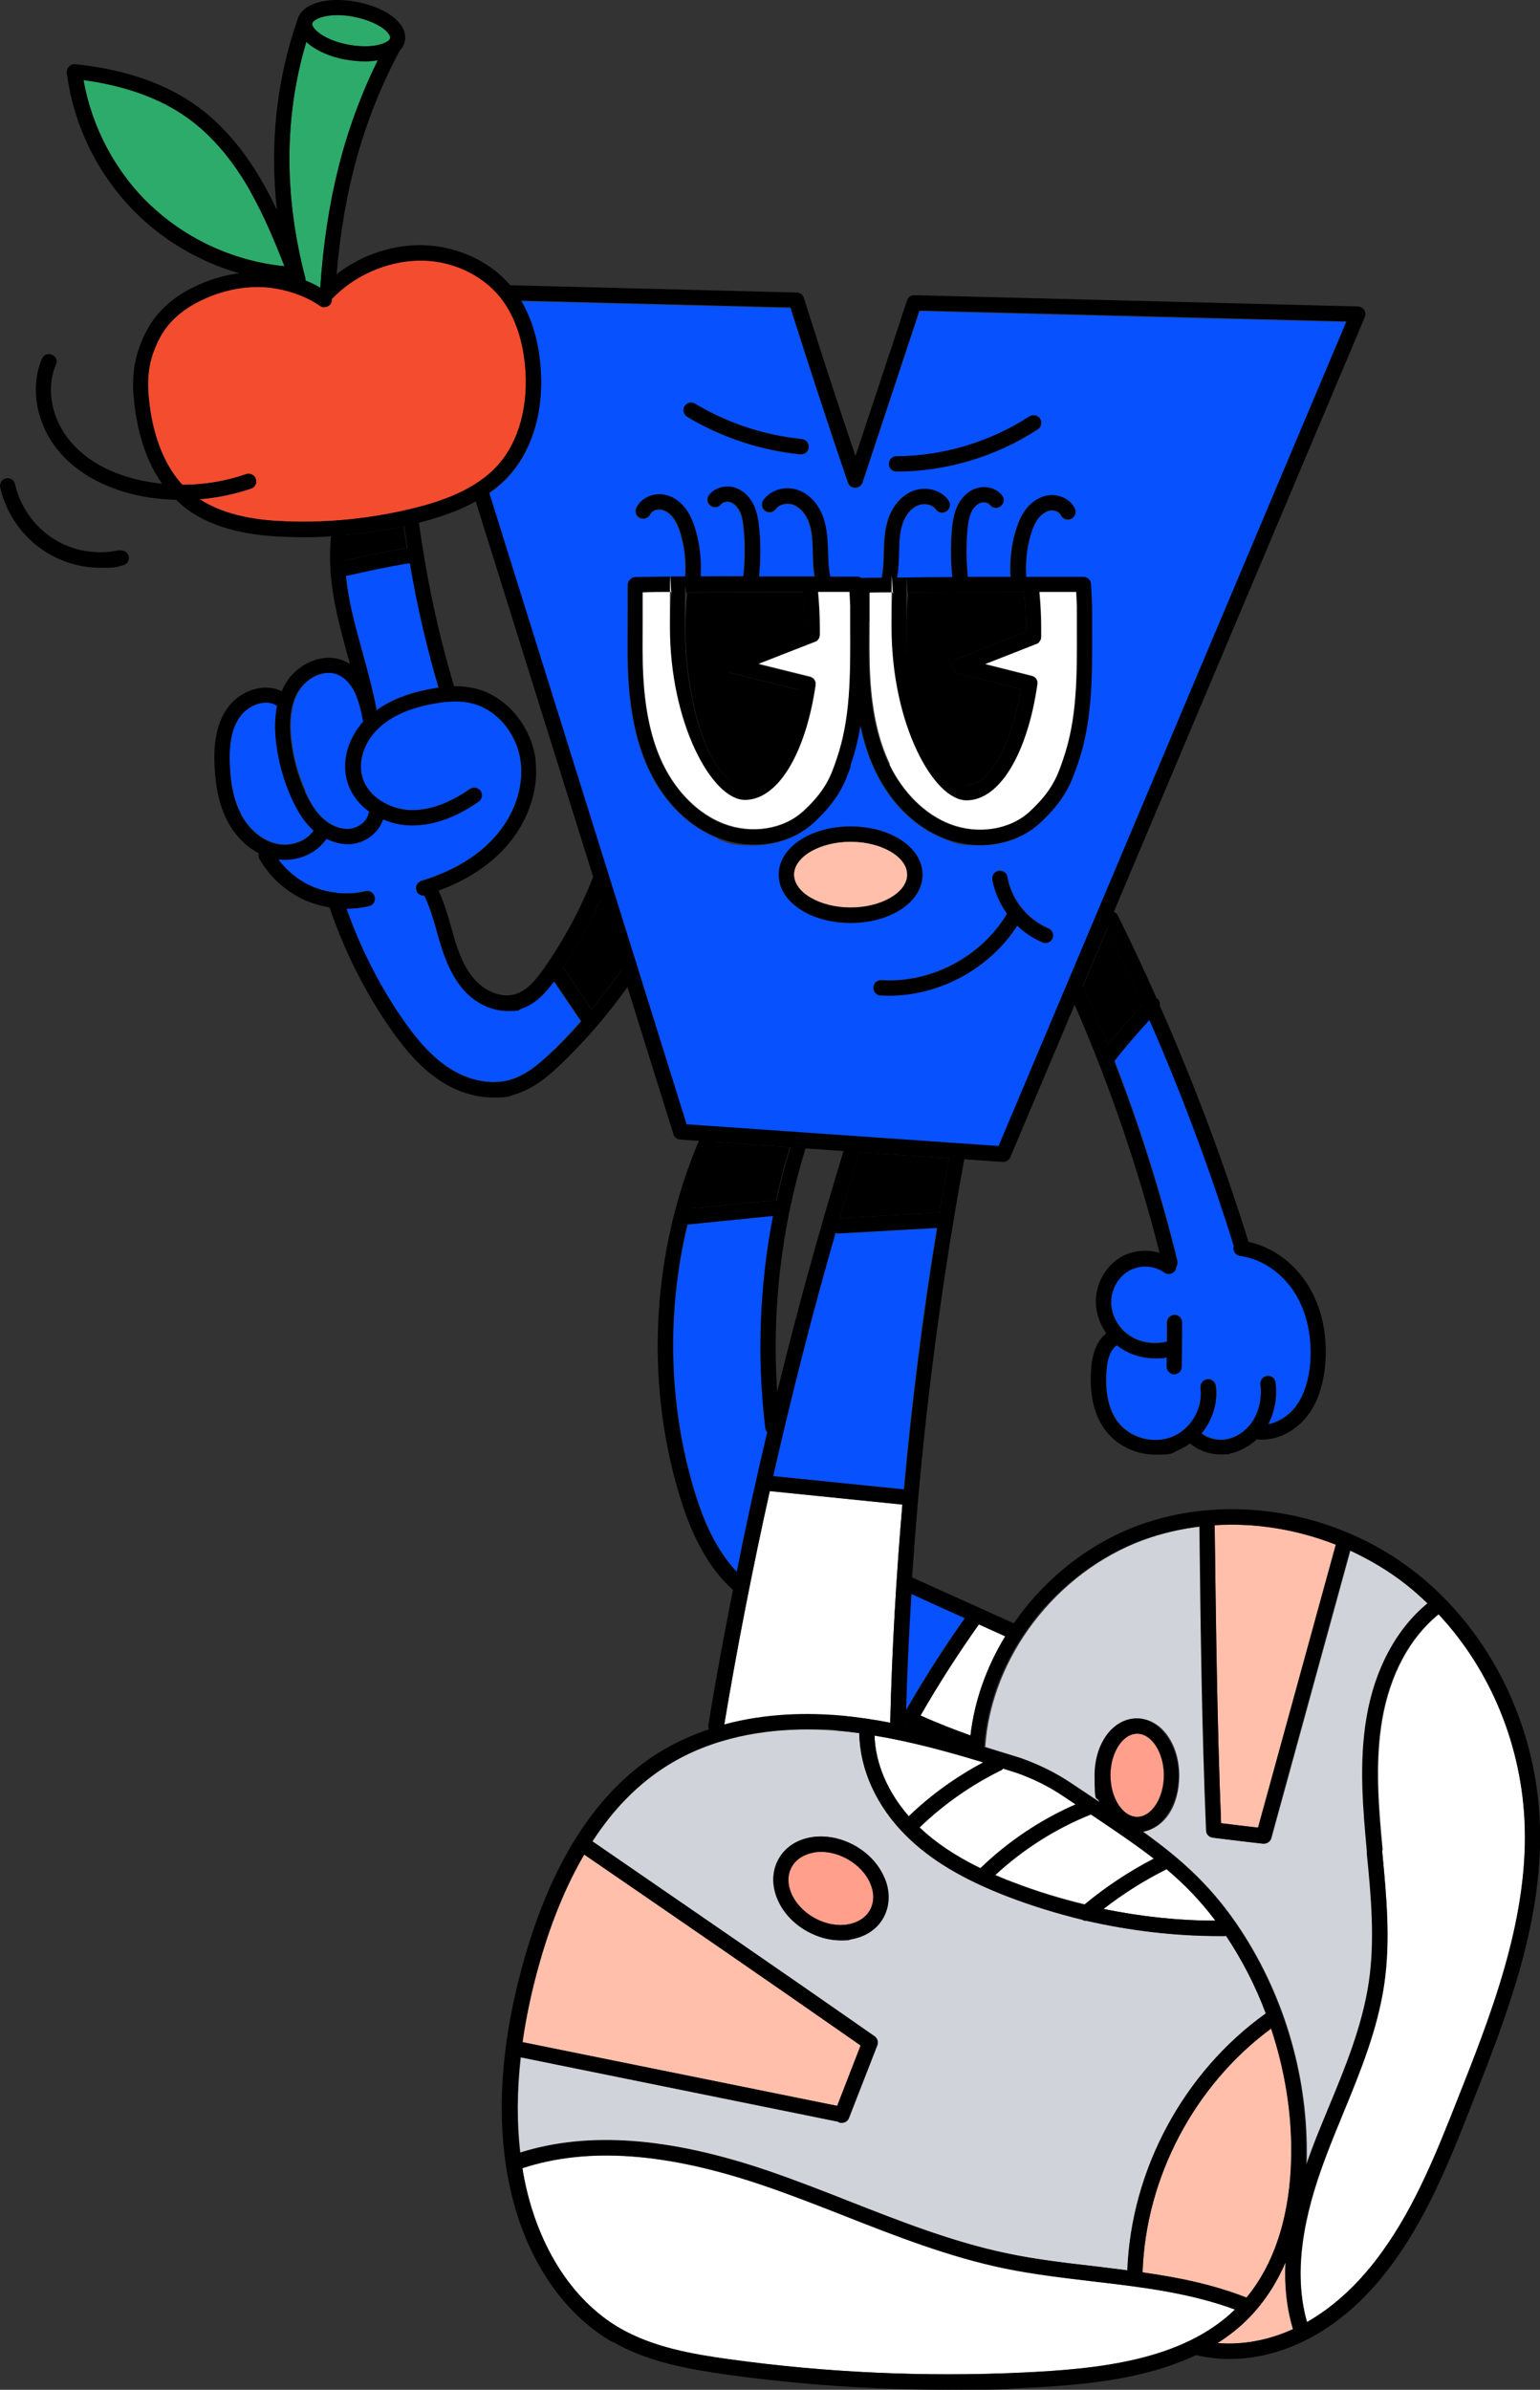 <?xml version="1.0" encoding="UTF-8"?>
<svg id="Layer_1" data-name="Layer 1" xmlns="http://www.w3.org/2000/svg" version="1.1" viewBox="0 0 696.3 1080">
  <rect x="0" y="0" width="696.3" height="1080" fill="#333333" stroke="none"/>
  <defs>
    <style>
      .cls-1 {
        fill: #ffbfaa;
      }

      .cls-1, .cls-2, .cls-3, .cls-4, .cls-5, .cls-6, .cls-7, .cls-8 {
        stroke-width: 0px;
      }

      .cls-2 {
        fill: #d0d4da;
      }

      .cls-3 {
        fill: #f44c2f;
      }

      .cls-4 {
        fill: #000;
      }

      .cls-5 {
        fill: #2dab6b;
      }

      .cls-6 {
        fill: #fff;
      }

      .cls-7 {
        fill: #ff9f8c;
      }

      .cls-8 {
        fill: #0851ff;
      }
    </style>
  </defs>
  <path class="cls-8" d="M347,647.2c-.5-.5-.8-1.1-.9-1.9-3.9-31.7-2.6-64.3,3.5-95.8l-38.7,3.9c-9.5,39.3-8.6,81.5,3,120,3.3,10.8,8.8,25.9,19.3,37,4.3-21.1,8.9-42.2,13.8-63.2h0Z"/>
  <path class="cls-4" d="M357.2,518.5l-33.9-2.4c-4.3,9.7-7.8,19.8-10.7,30.1l38.3-3.8c1.8-8.1,3.8-16.1,6.2-23.9Z"/>
  <path class="cls-6" d="M380.4,775.4c7.4.7,14.8,1.8,22.1,3.2.8-32.8,2.7-65.8,5.5-98.6l-60-6.1c-7.8,35.1-14.7,70.3-20.6,105.6,19.2-5.2,38.3-5.3,52.9-4h0Z"/>
  <path class="cls-8" d="M608.8,145.5l-193.1-4.9-10.5,31.7c-5.1,15.3-10.1,30.6-15.2,45.9-.5,1.4-1.8,2.4-3.3,2.4h0c-1.5,0-2.8-.9-3.3-2.3-9.7-28.3-18.5-55.5-26-79.1l-121.8-3.1c4.5,7.7,7.4,16.9,8.6,27.7,2.2,20.2-2.9,38.9-13.9,51.2-2.8,3.1-5.9,5.7-9.1,8l67.1,214.5c0,.2.2.4.2.7l22,70.4,141,9.8,157.3-372.7h0ZM405.4,206.2c21.1,0,42.4-6.4,60.1-18,1.6-1,3.7-.6,4.8,1,1,1.6.6,3.7-1,4.8-18.8,12.3-41.4,19-63.8,19.1h0c-1.9,0-3.4-1.5-3.4-3.4s1.5-3.5,3.4-3.5h0ZM309.6,183.7c1-1.6,3.1-2.2,4.7-1.2,14.6,8.7,31.3,14.3,48.3,16,1.9.2,3.3,1.9,3.1,3.8-.2,1.8-1.7,3.1-3.4,3.1s-.2,0-.3,0c-18-1.8-35.6-7.6-51.1-16.9-1.6-1-2.2-3.1-1.2-4.7h0ZM324.7,378.9c-13-5-24.1-15.8-31.1-30.3-5.5-11.3-8.6-25.1-9.6-41.9-.5-8.6-.4-17.3-.3-25.8,0-5.4.1-10.9,0-16.3,0-.9.3-1.8,1-2.5.6-.7,1.5-1,2.4-1.1,7.6-.1,15.1-.2,22.6-.3.4-6.4-.2-13-2-19.1-1-3.4-2.1-5.7-3.5-7.6-1.6-2-3.7-3.3-5.7-3.6-1.9-.2-3.9.7-4.7,2.2-.9,1.7-2.9,2.4-4.6,1.6s-2.4-2.9-1.6-4.6c2-4.1,6.8-6.5,11.6-6,3.9.4,7.7,2.7,10.4,6.2,2,2.5,3.4,5.6,4.7,9.9,2,6.7,2.7,13.9,2.3,21,6.5,0,13,0,19.4-.1.7-7,.8-14,.2-21-.3-3.1-.7-5.6-1.6-7.9-1-2.2-2.5-3.9-4.3-4.6-1.6-.6-3.5-.2-4.4.9-1.2,1.5-3.3,1.8-4.8.6-1.5-1.2-1.8-3.3-.6-4.8,2.7-3.5,7.9-4.7,12.3-3,3.5,1.3,6.4,4.3,8.1,8.3,1.4,3.3,1.9,6.7,2.2,10,.6,7.2.6,14.4-.1,21.6,8.5,0,16.9,0,25.2,0-.6-3.6-.7-7.1-.8-10.6v-.7c-.1-4.7-.3-8.9-1.6-12.7-1.3-4-3.8-7-6.8-8.3-3-1.3-6.7-.5-8.3,1.7-1.1,1.6-3.2,2-4.8.9-1.6-1.1-2-3.2-.9-4.8,3.5-5,10.7-6.7,16.7-4.1,4.8,2.1,8.6,6.6,10.5,12.4,1.6,4.7,1.8,9.7,2,14.8v.7c.1,3.8.2,7.4,1,10.8,4.1,0,8.2,0,12.3,0,.7,0,1.2.2,1.8.6.1,0,.2,0,.3,0,3,0,5.9,0,8.9-.1.8-3.5.9-7.3,1-11.2v-.6c.1-5.1.4-10,2-14.8,2-5.8,5.8-10.4,10.5-12.4,6.1-2.7,13.2-.9,16.7,4.1,1.1,1.6.7,3.7-.9,4.8-1.5,1.1-3.7.7-4.8-.9-1.6-2.3-5.3-3-8.3-1.7-3,1.3-5.4,4.3-6.8,8.3-1.3,3.8-1.5,8-1.6,12.7v.6c-.1,3.6-.2,7.3-.9,11,.7,0,1.3,0,2,0s.2,0,.3,0c0,0,0,0,0,0,7.6,0,15.3-.1,22.8-.2-.7-7.2-.8-14.5-.2-21.6.3-3.3.8-6.7,2.2-10,1.7-4,4.6-6.9,8.1-8.3,4.4-1.7,9.6-.4,12.3,3,1.2,1.5.9,3.7-.6,4.8-1.5,1.2-3.7.9-4.8-.6-.9-1.1-2.8-1.5-4.4-.9-1.7.7-3.3,2.3-4.3,4.6-1,2.2-1.3,4.8-1.6,7.9-.6,7-.5,14,.2,21,6.5,0,13,0,19.4,0-.4-7,.3-14.1,2.3-20.8.8-2.6,2.1-6.6,4.7-9.9,2.7-3.5,6.5-5.8,10.4-6.2,4.8-.5,9.6,1.9,11.6,6,.8,1.7.1,3.8-1.6,4.6s-3.8.1-4.6-1.6c-.7-1.5-2.7-2.4-4.6-2.2-2,.2-4.1,1.5-5.7,3.6-1.4,1.8-2.5,4.2-3.5,7.6-1.8,6.1-2.4,12.5-2,18.9,8.7,0,17.4,0,25.9,0,1.8,0,3.4,1.4,3.4,3.3l.5,9.9v8.9c.1,23.2.2,43.3-6.6,62.8l-.3.8c-2.5,7.1-5.2,15.1-16.9,25.7-7,6.4-16.7,9.8-26.8,9.8s-10.9-1-16.1-3c-13-5-24.1-15.8-31.1-30.3-3-6.2-5.3-13.1-6.9-20.8-1,6-2.4,11.9-4.4,17.7l-.3.9c-2.5,7.1-5.2,15.1-16.9,25.7-7,6.4-16.7,9.8-26.8,9.8s-10.9-1-16.1-3h0ZM352.1,395.3c0-12.2,14.3-21.8,32.5-21.8s32.5,9.6,32.5,21.8-14.3,21.8-32.5,21.8-32.5-9.6-32.5-21.8ZM398.1,449.8c-1.9-.1-3.3-1.8-3.2-3.7.1-1.9,1.7-3.4,3.7-3.2,22.4,1.4,45.2-10.7,56.7-30,0,0,0,0,0-.1-3.3-4.6-5.6-9.8-6.6-15.3-.3-1.9.9-3.7,2.8-4,1.9-.3,3.7.9,4,2.8,1.8,10.1,9.1,19.2,18.5,23.2,1.8.7,2.6,2.8,1.9,4.5-.6,1.3-1.8,2.1-3.2,2.1s-.9,0-1.3-.3c-4.3-1.8-8.1-4.4-11.5-7.6-12.4,19.3-35,31.6-57.9,31.6s-2.6,0-3.9-.1h0Z"/>
  <path class="cls-1" d="M389.2,924.4c-42.1-29.4-84.2-58.3-125-86.3-7.9,13.5-14.6,29.5-19.9,47.9-3.7,12.7-6.3,25-8,36.9l142.3,28.8,10.6-27.3h0Z"/>
  <path class="cls-2" d="M347.6,981.2c12.4,4.2,24.7,9.1,36.7,13.8,22.9,9,46.6,18.3,70.9,23.4,13.1,2.8,26.9,4.3,40.2,5.9,4.8.6,9.6,1.1,14.4,1.8,1.7-45.5,25.5-89.6,62.6-116.1-4.7-12.3-10.7-24.1-18-35.1-.2,0-.4.1-.7.1-.8,0-1.6,0-2.4,0-20,0-40.3-2.4-60-6.9-.1,0-.2,0-.3,0-.6,0-1.2-.2-1.7-.5-11.5-2.8-22.9-6.3-33.8-10.5-20.2-7.8-34.7-16.5-45.7-27.4-13.5-13.3-21-30.1-21.2-46.4-2.9-.4-5.8-.8-8.7-1-4.6-.4-9.6-.7-14.9-.7-19.3,0-42.7,3.5-63.2,16.3-13,8.1-24.3,19.5-33.9,34.3,41.6,28.6,84.6,58.1,127.6,88.1,1.3.9,1.8,2.6,1.2,4.1l-12.8,32.8c-.5,1.4-1.8,2.2-3.2,2.2s-.8,0-1.3-.2c-.2,0-.3-.2-.4-.3l-143.5-29.1c-1.7,15.2-1.8,29.6-.2,43.2,30.9-9.7,67.7-7,112.4,8.3h0ZM384.5,876.5c-1.4.2-2.9.4-4.4.4-5.1,0-10.3-1.4-15.2-4.1-13.1-7.2-18.9-21.8-13-32.5,2.9-5.3,8.2-8.9,14.9-10,6.4-1.1,13.3.3,19.5,3.7,6.2,3.4,11,8.6,13.5,14.6,2.6,6.3,2.4,12.6-.5,17.9-2.9,5.3-8.2,8.8-14.9,9.9h0Z"/>
  <path class="cls-1" d="M384.6,380.3c-13.9,0-25.6,6.8-25.6,14.9s11.7,14.9,25.6,14.9,25.6-6.8,25.6-14.9-11.7-14.9-25.6-14.9Z"/>
  <path class="cls-6" d="M280.4,1052.3c15,8.7,32.7,11.7,49.5,14,43.3,6,87.9,8,132.5,6,34-1.6,72.1-5.3,96-28.5-20.3-7.6-42.4-10.2-63.9-12.7-13.4-1.6-27.3-3.2-40.8-6-24.9-5.2-48.9-14.6-72-23.7-11.9-4.7-24.1-9.5-36.3-13.6-43.9-15-79.6-17.6-109.2-7.9.1.7.2,1.3.3,2,5.7,32,21.7,57.7,43.9,70.5h0Z"/>
  <path class="cls-7" d="M383,840.1c-3.8-2.1-7.9-3.2-11.8-3.2s-2.2,0-3.3.3c-4.6.8-8.1,3.1-10,6.5-4.1,7.4.6,17.7,10.3,23.1,4.8,2.7,10.2,3.7,15.1,2.9,4.6-.8,8.1-3.1,10-6.5,1.9-3.4,2-7.7.2-11.9-1.9-4.5-5.6-8.5-10.5-11.2h0Z"/>
  <path class="cls-8" d="M235.6,455.8c-2,.7-4.1,1-6.2,1-6.8,0-14-3.2-19.3-8.9-6.1-6.6-9.2-15.2-11.5-22.9-.4-1.4-.8-2.9-1.2-4.3-1.6-5.7-3.2-11-5.6-16,0,0-.2,0-.3,0-1.5,0-2.9-1-3.3-2.4-.6-1.8.5-3.7,2.3-4.3,13.9-4.2,24.9-10.7,32.8-19.4,9-9.8,13.5-22.6,12.1-34.2-1.5-12.6-10.4-23.5-21.6-26.5-5.3-1.4-11.4-1.3-19.3.3-10.3,2.1-17.9,5.6-23.4,10.8-6.4,6-9.3,14.8-7.4,21.9,2.6,9.3,12.6,14.6,21.1,15.1,8.7.5,17.9-2.7,27.6-9.5,1.6-1.1,3.7-.7,4.8.9,1.1,1.6.7,3.7-.9,4.8-11,7.6-21.7,11.2-31.9,10.7-4-.2-7.8-1.2-11.3-2.7-1.8,6-7.7,10.6-14.5,11.2-.5,0-1.1,0-1.6,0-3.2,0-6.4-.9-9.5-2.4-4,5.9-11.2,9.5-18.8,9.5s-2,0-3-.2c4,5.3,9.3,9.7,15.5,12.3,3.3,1.4,6.8,2.3,10.3,2.7.3,0,.6,0,.9.2,4.2.4,8.5.2,12.7-.8,1.8-.4,3.7.7,4.2,2.5.4,1.9-.7,3.7-2.5,4.2-3.3.8-6.7,1.2-10.2,1.2,6.2,17.5,14.5,34.1,25,49.4,5,7.3,12,16.5,21.2,22.5,9,5.9,19.5,7.9,28,5.4,6.9-2.1,12.7-6.8,19.3-13.2,4.3-4.2,8.5-8.7,12.5-13.2l-12.3-18.1c-3.9,5.4-8.5,10.3-14.9,12.4h0s0,0,0,0Z"/>
  <path class="cls-4" d="M254.6,437.2l12.8,18.9c4.9-5.9,9.5-12,13.9-18.3l-9.8-31.5c-4.7,10.7-10.4,21-16.8,30.8h0Z"/>
  <path class="cls-1" d="M581.2,1022.5c-3.9,8.9-9.2,17.5-16.5,25-4.3,4.4-9.1,8.2-14.2,11.4,11.1,1,23-1.2,34.2-6.3-3-10-3.9-20.2-3.4-30.1h0Z"/>
  <path class="cls-1" d="M574.7,916.7c-34.6,25.5-56.7,67.3-58.1,110.2,16,2.3,31.9,5.5,47,11.4,16.4-19.8,20.2-46.2,20.3-65.4.1-19.1-3.1-38.1-9.1-56.3h0Z"/>
  <path class="cls-7" d="M526.2,802.3c0-10.2-5.5-18.8-12.1-18.8s-12.1,8.6-12.1,18.8,5.5,18.8,12.1,18.8,12.1-8.6,12.1-18.8Z"/>
  <path class="cls-1" d="M568.8,826l35.2-128c-17.5-6.9-36.4-9.9-54.8-8.8.5,44.2,1.1,89.8,2.9,134.7,5.5.7,11.1,1.4,16.7,2h0Z"/>
  <path class="cls-6" d="M490.3,860.7c9.7-8,20.2-15,31.4-20.8-8.2-6.4-17.5-12.7-28.5-20-15.9,6.3-30.7,15.7-43.2,27.4,2.5,1.1,5.1,2.2,7.9,3.2,10.5,4.1,21.4,7.4,32.5,10.1h0Z"/>
  <path class="cls-6" d="M410.9,820.8c10-9.7,21.3-17.8,33.6-24.3-16.1-4.9-32.5-9.4-49.1-12.1.4,12.6,5.9,25.5,15.5,36.5Z"/>
  <path class="cls-2" d="M462,794.7s0,0,.1,0c7.9,2.8,15.4,6.5,22.4,11.2l8.1,5.4c1.6,1.1,3.2,2.1,4.8,3.2-1.4-3.6-2.2-7.7-2.2-12.2,0-14.4,8.3-25.7,19-25.7s19,11.3,19,25.7-7,23.8-16.3,25.5c16.8,12.1,30,23.8,42.2,41.5,20.7,30.2,32,67,31.8,103.7,0,1.8,0,3.7-.1,5.6.9-2.4,1.7-4.8,2.5-7,2.4-6.4,5.1-12.8,7.7-19.2,7.5-18.3,15.3-37.2,18.2-56.7,2.8-19,1-38.8-.8-57.9v-1.2c-1.8-18.7-3.8-40-.2-60.7,3.7-21.8,13.5-39.8,27.5-51.3-3.1-3-6.4-5.9-9.8-8.6-7.8-6.1-16.4-11.2-25.3-15.3l-35.7,130c-.4,1.5-1.8,2.5-3.3,2.5s-.3,0-.4,0c-7.7-.9-15.2-1.8-22.6-2.7-1.7-.2-3-1.6-3-3.3-1.9-45.8-2.4-92.3-3-137.3-8.7,1.1-17.2,3-25.4,6-39.6,14.6-69,53-71.7,93.6,5.6,1.7,11.2,3.5,16.8,5.2h0Z"/>
  <path class="cls-8" d="M409.4,779.9s0,0,0,0c.2,0,.4,0,.5.1-.2,0-.3-.1-.5-.2h0c0,0,0,0,0,0Z"/>
  <path class="cls-6" d="M443.4,844.1c12.4-11.9,27.1-21.8,42.9-28.7l-5.7-3.8c-6.5-4.3-13.5-7.8-20.8-10.4-2.1-.7-4.2-1.3-6.3-2-.2.1-.3.3-.5.4-13.8,6.7-26.3,15.5-37.4,26.1,7.3,6.9,16.3,13,27.6,18.5,0,0,0-.1.1-.2h0Z"/>
  <path class="cls-6" d="M527.5,844.7s0,0-.1.1c-10,5-19.5,11-28.4,17.9,16.6,3.4,33.6,5.3,50.6,5.3-6.8-9.1-14-16.4-22.1-23.3h0Z"/>
  <path class="cls-6" d="M625,836.1v1.2c1.9,19.5,3.8,39.7.9,59.5-3,20.4-10.9,39.7-18.6,58.4-2.6,6.3-5.2,12.6-7.6,19-7.4,19.6-16.3,48.6-8.7,75.3,12.5-7.1,24.1-17.9,34.3-32.2,14.8-20.6,24.3-44.7,33.6-68,14.9-37.6,31.8-80.2,30.6-123.3-1-36.4-15.3-71.1-39-96.4-13,10.5-22,27.2-25.5,47.6-3.4,19.9-1.5,40.6.2,58.9h0Z"/>
  <path class="cls-4" d="M182.6,237.7c-8.6,1.9-17.3,3.2-26.1,4-.5,3.9-.7,7.8-.6,11.6,9.2-2,18.6-4.1,28.1-5.7-.5-3.3-1-6.6-1.5-9.9h0Z"/>
  <path class="cls-8" d="M138.1,357.8c2.5,5.5,5,9.4,8.1,12.1,3.6,3.3,8,5,12,4.6,4.1-.4,7.8-3.3,8.6-6.8,0-.3.2-.6.4-.9-4.9-3.6-8.6-8.4-10.1-14.1-2.4-8.9.5-19.1,7.4-26.8-.1-.2-.3-.5-.3-.7-.1-.7-.3-1.3-.4-2,0,0,0,0,0-.1,0-.2,0-.4-.1-.7-.8-3.3-1.7-6.7-3.1-9.6-1.9-3.9-4.6-6.7-7.7-8-6.4-2.6-14.1,1.6-17.5,7.1-3.4,5.4-4.6,13-3.5,22.4.9,8.1,3.1,16,6.4,23.4h0s0,0,0,0Z"/>
  <path class="cls-8" d="M141.8,375.3c-.1-.1-.2-.2-.3-.3-3.7-3.4-6.8-8-9.7-14.4-3.6-8.1-6-16.7-7-25.5-.7-6-.5-11.4.5-16.2-5.4-3.5-13.2-.2-16.8,4.9-3.5,4.9-5,11.8-4.6,21.5.4,9.4,2,16.5,5,22.4,3.6,7,9.6,12,16.1,13.5,6.5,1.5,13.5-1.1,16.9-6h0Z"/>
  <path class="cls-8" d="M164,295.2c2.3,8.3,4.7,17,6.3,25.7,5.9-4.3,13.4-7.4,22.8-9.3,1.8-.4,3.5-.6,5.2-.9-5.5-18.6-9.7-36.6-13-56.3-9.5,1.6-19.1,3.7-28.4,5.7-.2,0-.3,0-.5,0,.7,7.4,2.2,14.4,3.7,20.3,1.2,4.9,2.5,9.8,3.9,14.6h0Z"/>
  <path class="cls-8" d="M378.9,557.4c-.4,0-.8,0-1.2-.2-10.4,36.3-19.8,73-28.2,109.9l59.1,6c3.6-39.6,8.5-79,15-118.1l-44.6,2.5h-.2Z"/>
  <path class="cls-3" d="M225.2,210.2c9.7-10.8,14.2-27.5,12.2-45.8-1.3-12.4-5-22.5-11.1-30-8.5-10.7-23-17.2-37.8-16.6-13.9.4-28.1,6.7-37.9,16.8-.2.2-.3.3-.5.4,0,.8-.1,1.7-.6,2.4-1.1,1.5-3.3,1.9-4.8.8-8-5.7-17.7-8.5-27.9-8.5s-17.6,2-26.1,6.2c-5.8,2.8-13.6,7.9-18.2,16.4-4.5,8.4-6.1,16.2-5.3,26,1,12.5,4.6,29.1,15.3,40.8,9.8,0,19.5-1.6,28.8-4.8,1.8-.6,3.8.3,4.4,2.1.6,1.8-.3,3.8-2.1,4.4-7.5,2.6-15.4,4.2-23.3,4.8,12.1,8,27.6,9.6,38.7,10,19.8.8,39.6-1.3,58.9-6.1,11.1-2.8,27.1-7.8,37.4-19.3h0Z"/>
  <path class="cls-6" d="M438.8,784.3c1.8-15.7,7.3-31,15.7-44.8l-11.9-5.4c-9.5,13.2-18.3,27.1-26.4,41.2,7.4,3.3,15,6.3,22.6,9h0Z"/>
  <path class="cls-4" d="M379.6,550.5l45.2-2.5c1.4-8.2,2.8-16.4,4.3-24.5l-40.6-2.8c-3.1,9.9-6,19.8-8.9,29.8h0Z"/>
  <path class="cls-8" d="M409.6,772.4c0,0,.2,0,.2.1,8.1-14.1,17-28,26.4-41.3l-24.3-11c-1.1,17.4-1.9,34.8-2.4,52.1h0Z"/>
  <path class="cls-5" d="M138.1,126.8c2.3.9,4.6,2,6.7,3.3,2.7-39.6,10.8-71.7,26-102.8-1.9.3-3.8.5-5.9.5s-5.6-.3-8.6-.8c-7.7-1.4-13.9-4.4-17.8-8-10.1,33.6-10.2,69.5-.4,106.9,0,.3,0,.6,0,.9h0Z"/>
  <path class="cls-5" d="M113.3,86.7c-8.1-14.4-17.7-25.6-28.4-33.3-12.3-8.8-28.1-14.6-47.2-17.2,3.8,21.5,14.8,42,30.6,56.9,16.2,15.2,38,25.1,60.2,27.2-4.3-11-9.2-22.8-15.3-33.6,0,0,0,0,0,0Z"/>
  <path class="cls-8" d="M532.3,569.8c.2,1,0,1.9-.5,2.7,0,.6-.2,1.2-.6,1.7-1.1,1.5-3.3,1.8-4.8.7-4.5-3.3-11.1-3.6-16.1-.7-4.9,2.9-8,8.7-7.9,14.6.2,5.8,3.4,11.5,8.5,14.8,4.7,3.1,10.9,4,16.7,2.6v-8.7c.1-1.9,1.7-3.4,3.5-3.4h0c1.9,0,3.4,1.6,3.4,3.5l-.2,19.9c0,1.9-1.6,3.4-3.4,3.4h0c-1.9,0-3.4-1.6-3.4-3.5v-4.2c-1.7.3-3.4.5-5.1.5-5.4,0-10.8-1.5-15.2-4.4-.7-.5-1.4-1-2.1-1.5-3.3,2-4.4,7.1-4.7,11.1-.6,7.1-.2,16.9,5.3,23.9,5.6,7.2,16.2,9.9,24.6,6.3,8.4-3.5,13.8-13,12.6-22-.3-1.9,1.1-3.6,3-3.9,1.9-.3,3.6,1.1,3.9,3,1,7.7-1.6,15.6-6.5,21.5,3.3,2.4,7.7,3.5,11.9,2.5,4.8-1.1,9.2-4.5,11.9-9.1,2.5-4.4,3.5-9.9,2.9-15.6-.2-1.9,1.1-3.6,3-3.8,1.9-.2,3.6,1.1,3.8,3,.8,6.7-.4,13.3-3.3,18.8,4.6-.9,9.2-3.7,12.5-8.1,3.6-4.8,5.8-11.4,6.5-19.5,1-11.6-1.4-22.6-6.6-31.2-5.8-9.5-15.2-15.9-25.1-17.3-1.9-.2-3.2-2-3-3.9,0-.2.1-.4.2-.6-10.8-34.7-23.6-68.9-38.2-102.3-5.5,6-10.9,12.1-15.9,18.6,11.4,29.5,21,59.7,28.5,90.4h0Z"/>
  <path class="cls-4" d="M489.6,445.6c0,.1.2.2.2.3,3.9,8.7,7.5,17.4,11.1,26.2,5-6.3,10.3-12.3,15.8-18.1-5.2-11.6-10.5-23-16.1-34.3l-10.9,25.9h0Z"/>
  <path class="cls-5" d="M157.6,20.2c5.1.9,10.1.9,13.9,0,3.1-.8,4.7-2.1,4.9-3,.2-.9-.8-2.7-3.5-4.6-3.2-2.2-7.9-4.1-13-5-11.4-2.1-18.4.9-18.8,3.1-.4,2.2,5.5,7.5,16.4,9.6Z"/>
  <path class="cls-4" d="M384.4,346.4l.3-.9c2-5.8,3.4-11.7,4.4-17.7,1.6,7.7,3.9,14.6,6.9,20.8,7,14.5,18.1,25.3,31.1,30.3,5.2,2,10.7,3,16.1,3,10.1,0,19.8-3.4,26.8-9.8,11.6-10.6,14.4-18.6,16.9-25.7l.3-.8c6.8-19.5,6.7-39.6,6.6-62.8v-8.9s-.5-9.9-.5-9.9c0-1.8-1.6-3.3-3.4-3.3-8.6,0-17.2,0-25.9,0-.4-6.3.2-12.8,2-18.9,1-3.4,2.1-5.7,3.5-7.6,1.6-2,3.7-3.3,5.7-3.6,1.9-.2,3.9.7,4.6,2.2.8,1.7,2.9,2.4,4.6,1.6,1.7-.8,2.4-2.9,1.6-4.6-2-4.1-6.8-6.5-11.6-6-3.9.4-7.7,2.7-10.4,6.2-2.6,3.3-3.9,7.2-4.7,9.9-2,6.7-2.7,13.8-2.3,20.8-6.4,0-12.9,0-19.4,0-.7-7-.8-14-.2-21,.3-3.1.7-5.6,1.6-7.9,1-2.2,2.5-3.9,4.3-4.6,1.6-.6,3.5-.2,4.4.9,1.2,1.5,3.3,1.8,4.8.6,1.5-1.2,1.8-3.3.6-4.8-2.7-3.5-7.9-4.7-12.3-3-3.5,1.3-6.4,4.3-8.1,8.3-1.4,3.3-1.9,6.7-2.2,10-.6,7.2-.6,14.5.2,21.6-7.6,0-15.2.1-22.8.2,0,0,0,0,0,0-.1,0-.2,0-.3,0-.7,0-1.3,0-2,0,.7-3.7.8-7.4.9-11v-.6c.1-4.7.3-8.9,1.6-12.7,1.3-4,3.8-7,6.8-8.3,3-1.3,6.7-.5,8.3,1.7,1.1,1.6,3.2,2,4.8.9,1.6-1.1,2-3.2.9-4.8-3.5-5-10.7-6.7-16.7-4.1-4.7,2.1-8.6,6.6-10.5,12.4-1.6,4.7-1.8,9.7-2,14.8v.6c-.1,4-.2,7.7-1,11.2-3,0-5.9,0-8.9.1-.1,0-.2,0-.3,0-.5-.3-1.1-.6-1.8-.6-4.1,0-8.2,0-12.3,0-.7-3.4-.9-7-1-10.8v-.7c-.2-5.1-.4-10-2-14.8-1.9-5.8-5.8-10.4-10.5-12.4-6-2.7-13.2-.9-16.7,4.1-1.1,1.6-.7,3.7.9,4.8,1.6,1.1,3.7.7,4.8-.9,1.6-2.2,5.3-3,8.3-1.7,3,1.3,5.4,4.3,6.8,8.3,1.3,3.8,1.5,8,1.6,12.7v.7c.1,3.5.2,7,.8,10.6-8.4,0-16.8,0-25.2,0,.7-7.2.8-14.4.1-21.6-.3-3.3-.8-6.7-2.2-10-1.7-4-4.6-6.9-8.1-8.3-4.4-1.7-9.6-.4-12.3,3-1.2,1.5-.9,3.7.6,4.8,1.5,1.2,3.7.9,4.8-.6.8-1.1,2.8-1.4,4.4-.9,1.7.7,3.3,2.3,4.3,4.6,1,2.2,1.3,4.8,1.6,7.9.6,7,.5,14-.2,21-6.4,0-12.9,0-19.4.1.4-7-.3-14.2-2.3-21-1.3-4.3-2.7-7.3-4.7-9.9-2.7-3.5-6.5-5.8-10.4-6.2-4.8-.5-9.6,1.9-11.6,6-.8,1.7-.1,3.8,1.6,4.6,1.7.8,3.8.1,4.6-1.6.7-1.5,2.7-2.4,4.7-2.2,2,.2,4.1,1.5,5.7,3.6,1.4,1.8,2.5,4.2,3.5,7.6,1.8,6.1,2.4,12.7,2,19.1-7.5,0-15.1.2-22.6.3-.9,0-1.8.4-2.4,1.1s-1,1.5-1,2.5c0,5.4,0,10.9,0,16.3,0,8.4-.2,17.1.3,25.8,1,16.8,4.1,30.5,9.6,41.9,7,14.5,18.1,25.3,31.1,30.3,5.2,2,10.7,3,16.1,3,10.1,0,19.8-3.4,26.8-9.8,11.6-10.6,14.4-18.6,16.9-25.7h0ZM393,281c0-4.3,0-8.7,0-13,3.6,0,7.1,0,10.7-.1-.5,5.2-.8,10.5-.8,15.8,0,43.8,14.9,78.2,33.9,78.2s27.5-20.6,32.1-52.5c0-.2,0-.3,0-.5s0-.5,0-.7c0-.2-.1-.4-.2-.6,0-.2-.2-.4-.3-.6-.1-.2-.3-.3-.4-.5-.2-.2-.3-.3-.5-.4-.2-.1-.4-.2-.6-.3-.2,0-.3-.2-.5-.2l-21.1-5.3,23.2-9.1s0,0,0,0c.4-.2.8-.4,1.1-.7,0,0,0,0,0-.1.3-.3.5-.6.7-1,.1-.2.1-.5.2-.7,0-.2.1-.4.1-.6,0-1.5,0-2.9,0-4.3,0-5.5-.3-10.9-.8-16.1,5.6,0,11.1,0,16.6,0l.3,6.4v8.7c.1,22.6.2,42.2-6.2,60.5l-.3.9c-2.3,6.6-4.7,13.5-15,22.9-8.9,8.1-23.3,10.3-35.8,5.5-11.2-4.3-21.2-14.1-27.4-26.9-5.1-10.5-8-23.4-8.9-39.3-.5-8.4-.4-17-.3-25.3h0ZM310.6,267.7c17.7-.2,35.2-.2,52.4-.2.5,5.3.8,10.6.8,16.1v.9l-33.6,13.1c-1.4.6-2.3,1.9-2.2,3.4,0,1.5,1.1,2.8,2.6,3.1l30.8,7.7c-4.4,25.4-14.3,43-24.7,43-15.9,0-27-37.5-27-71.3s.3-10.7.8-15.9h0ZM362.9,367c-8.9,8.1-23.3,10.3-35.8,5.5-11.2-4.3-21.2-14.1-27.4-26.9-5.1-10.5-8-23.4-8.9-39.3-.5-8.4-.4-17-.3-25.3,0-4.3,0-8.7,0-13,4.4,0,8.7-.1,13.1-.2-.5,5.2-.8,10.5-.8,15.8,0,43.8,14.9,78.2,33.9,78.2s27.3-20.4,32-51.9c0-.2,0-.4,0-.5s0-.4,0-.7c0-.2-.1-.4-.2-.6s-.2-.4-.3-.6c-.1-.2-.3-.3-.4-.5-.2-.2-.3-.3-.5-.4-.2-.1-.4-.2-.6-.3-.2,0-.3-.2-.4-.2l-23.4-5.8,25.6-10s0,0,0,0c.4-.2.8-.4,1.1-.7.1-.1.2-.3.3-.4.2-.2.3-.4.4-.6.1-.3.2-.6.2-.9,0-.1,0-.3.1-.4h0c0-1.2,0-2.3,0-3.4,0-5.5-.3-10.9-.8-16.1h14.2l.3,6.4v8.7c.1,22.6.2,42.2-6.2,60.6l-.3.9c-2.3,6.6-4.7,13.5-15,22.9h0ZM410.6,267.8c17.7-.2,35.2-.2,52.5-.2.5,5.3.8,10.7.8,16.1s0,1.2,0,1.9l-31.2,12.2c-1.4.5-2.3,1.9-2.2,3.4,0,1.5,1.1,2.8,2.6,3.1l28.5,7.1c-4.3,25.8-14.3,43.5-24.8,43.5s-27-28.6-27-71.3.3-10.7.8-15.9h0Z"/>
  <path class="cls-4" d="M310.8,188.4c15.5,9.3,33.2,15.1,51.1,16.9.1,0,.2,0,.3,0,1.8,0,3.2-1.3,3.4-3.1.2-1.9-1.2-3.6-3.1-3.8-17-1.7-33.7-7.2-48.3-16-1.6-1-3.7-.4-4.7,1.2-1,1.6-.4,3.7,1.2,4.7h0Z"/>
  <path class="cls-4" d="M405.4,213.1h0c22.4,0,45.1-6.8,63.8-19.1,1.6-1,2-3.2,1-4.8-1-1.6-3.2-2-4.8-1-17.7,11.5-39,17.9-60.1,18-1.9,0-3.4,1.5-3.4,3.5,0,1.9,1.5,3.4,3.4,3.4h0Z"/>
  <path class="cls-4" d="M417.1,395.3c0-12.2-14.3-21.8-32.5-21.8s-32.5,9.6-32.5,21.8,14.3,21.8,32.5,21.8,32.5-9.6,32.5-21.8ZM384.6,410.2c-13.9,0-25.6-6.8-25.6-14.9s11.7-14.9,25.6-14.9,25.6,6.8,25.6,14.9-11.7,14.9-25.6,14.9Z"/>
  <path class="cls-4" d="M459.9,418.3c3.3,3.2,7.2,5.8,11.5,7.6.4.2.9.3,1.3.3,1.3,0,2.6-.8,3.2-2.1.7-1.8-.1-3.8-1.9-4.5-9.5-4-16.8-13-18.5-23.2-.3-1.9-2.1-3.1-4-2.8-1.9.3-3.1,2.1-2.8,4,1,5.5,3.3,10.7,6.6,15.3,0,0,0,0,0,.1-11.4,19.3-34.2,31.5-56.7,30-1.9-.1-3.5,1.3-3.7,3.2-.1,1.9,1.3,3.5,3.2,3.7,1.3,0,2.6.1,3.9.1,22.9,0,45.5-12.3,57.9-31.6h0Z"/>
  <path class="cls-4" d="M54,248.6c-10.1,2.3-21,.5-29.8-5.1-8.8-5.6-15.1-14.6-17.4-24.7-.4-1.9-2.3-3-4.1-2.6-1.9.4-3,2.3-2.6,4.1,2.7,11.9,10.1,22.5,20.5,29.1,7.4,4.7,16.1,7.2,24.8,7.2s6.8-.4,10.2-1.1c1.9-.4,3-2.3,2.6-4.1s-2.3-3-4.1-2.6h0Z"/>
  <path class="cls-4" d="M277,1058.3c16.1,9.3,34.5,12.4,52,14.9,32.6,4.5,66,6.8,99.6,6.8s22.8-.3,34.2-.8c26.1-1.2,54.5-3.7,78-14.9.1,0,.2.1.3.1,4.8,1.1,9.8,1.7,14.8,1.7,12.2,0,24.9-3.3,36.8-9.7,14.1-7.6,27-19.4,38.2-35.2,15.2-21.3,25-45.8,34.3-69.5,15.1-38.2,32.3-81.5,31.1-126-1.2-45.4-22.3-88.4-56.3-115.1-35.5-27.9-84.8-36.2-125.4-21.2-22.9,8.5-42.6,24.5-56.3,44.3-.1,0-.2-.2-.4-.3l-45.5-20.5c4.2-63.4,12.1-126.7,23.6-189l17.4,1.2h.2c1.4,0,2.6-.8,3.2-2.1l29.1-68.9c15.8,36.2,28.7,73.8,38.4,112.1-5.7-1.7-12.2-1.1-17.5,1.9-7.1,4.2-11.5,12.3-11.3,20.7.1,4.9,1.9,9.7,4.7,13.8-3.9,3-6.2,8.2-6.8,15.6-1,12.1,1.3,21.7,6.8,28.7,5.3,6.7,13.8,10.5,22.3,10.5s7.1-.7,10.4-2.1c1.9-.8,3.5-1.8,5.2-3,3.7,3.2,8.7,5,13.8,5s3.2-.2,4.7-.5c4.3-1,8.4-3.3,11.7-6.4.2,0,.3.1.5.2.6,0,1.3,0,1.9,0,7.7,0,15.5-4.2,20.7-11.1,4.4-5.9,7-13.7,7.8-23.1,1.1-13-1.6-25.5-7.6-35.3-6.3-10.3-16.2-17.5-27.1-19.9-11.3-36.2-24.7-71.9-40.1-106.7.2-1.1-.1-2.2-.9-3-.1-.1-.3-.2-.5-.3-5.6-12.6-11.5-25.2-17.6-37.5-.4-.8-1-1.3-1.8-1.6l113.5-268.8c.4-1.1.3-2.3-.3-3.2-.6-1-1.7-1.5-2.8-1.6l-200.7-5.1h0s0,0-.1,0c-.3,0-.5,0-.8.2-.2,0-.3,0-.5.1-.2.1-.4.2-.6.4-.2.1-.3.2-.5.4-.1.1-.2.3-.3.5-.1.2-.3.4-.4.7,0,0,0,0,0,.1l-11.3,34.1c-4,12-8,24.1-12,36.2-8.7-25.6-16.6-50.2-23.4-71.6,0,0,0,0,0-.1,0-.2-.2-.5-.4-.7-.1-.2-.2-.3-.3-.5-.2-.2-.4-.3-.6-.4-.2-.1-.3-.2-.5-.3-.2-.1-.4-.1-.7-.2s-.4-.1-.7-.1c0,0,0,0-.1,0l-129.4-3.3c-10-11.7-26-18.5-42.4-18.1-13,.4-25.7,5.1-36.1,13.1,3.3-38.7,12.2-70.2,28.5-101,1.3-1.3,2.1-2.8,2.4-4.5.7-4-1.5-8-6.3-11.4-4-2.9-9.6-5-15.7-6.2-13.4-2.5-24.5.9-26.5,7.8,0,0-.1.2-.1.3-9.5,27.3-12.6,56.1-9.3,86-1.8-3.9-3.8-7.7-5.9-11.5-8.6-15.3-18.8-27.2-30.3-35.5-14.2-10.2-32.7-16.6-55-18.9-1-.1-2.1.3-2.8,1-.7.8-1.1,1.8-1,2.9,3.2,25,15.1,48.2,33.4,65.4,12.7,11.9,28,20.4,44.6,25.2-6.9.9-13.9,2.9-20.5,6.2-6.7,3.2-15.8,9.2-21.2,19.4-5.1,9.5-7,18.7-6.1,29.8,1,12,4.1,27.3,12.9,39.7-2.4-.2-4.8-.6-7.2-1-10.2-1.9-24.3-6.5-34-17.8-8.8-10.2-11.5-24.2-6.8-35,.8-1.8,0-3.8-1.8-4.5-1.7-.8-3.8,0-4.5,1.8-5.7,13.1-2.5,30.1,7.9,42.2,11,12.8,26.7,18,38,20.1,4.8.9,9.8,1.3,14.7,1.5,1,.9,2,1.8,3,2.7,14.1,11.5,33.1,13.5,46.2,14,2.9.1,5.7.2,8.6.2,4.1,0,8.2-.1,12.3-.4-1.6,14.6,1.1,28.9,3.8,39.9,1.2,5,2.6,9.9,3.9,14.8.3,1,.6,2,.8,3-.9-.6-1.8-1.1-2.8-1.5-9.8-4.1-21,1.8-26,9.8-.8,1.2-1.4,2.6-2,4-8.5-4.2-19.2.1-24.5,7.5-5.9,8.2-6.2,18.7-5.9,25.8.4,10.4,2.3,18.5,5.8,25.3,3.4,6.5,8.4,11.6,14.2,14.6-.2.9-.1,1.8.3,2.6,4.8,8.4,12.4,15.1,21.2,18.9,3.4,1.4,6.9,2.4,10.5,3,6.5,19.1,15.5,37.3,26.9,53.9,5.4,7.8,12.9,17.7,23.1,24.4,7.6,5,16,7.6,24,7.6s6.7-.5,9.8-1.4c8.7-2.6,15.8-8.7,22.1-14.9,10.6-10.3,20.2-21.6,28.8-33.6l20.8,66.5c.4,1.4,1.6,2.3,3.1,2.4l8.4.6c-21.2,49.9-24.5,107.9-8.9,159.8,3.8,12.6,10.5,30.8,24.3,43.1-4,20.3-7.8,40.6-11.1,61-.1.7,0,1.4.3,2-7.7,2.6-15.4,6-22.8,10.6-27.3,17-47.7,48-60.4,92-10.5,36.3-13.2,69.6-7.9,99,6,34,23.3,61.4,47.3,75.3h0ZM550.5,1058.9c5.1-3.3,9.9-7,14.2-11.4,7.3-7.5,12.7-16.1,16.5-25-.5,9.9.4,20.1,3.4,30.1-11.1,5.1-23.1,7.2-34.2,6.3h0ZM563.6,1038.4c-15.1-6-31-9.2-47-11.4,1.4-43,23.5-84.7,58.1-110.2,6,18.1,9.3,37.2,9.1,56.3-.1,19.3-3.9,45.6-20.3,65.4h0ZM650.4,729.5c23.7,25.3,38,60,39,96.4,1.2,43.1-15.7,85.7-30.6,123.3-9.2,23.3-18.8,47.4-33.6,68-10.2,14.3-21.7,25-34.3,32.2-7.6-26.8,1.2-55.7,8.7-75.3,2.4-6.4,5-12.7,7.6-19,7.7-18.7,15.6-37.9,18.6-58.4,2.9-19.8,1-40-.8-59.5v-1.2c-1.8-18.3-3.7-39.1-.3-58.9,3.5-20.4,12.6-37.1,25.5-47.6h0ZM604,698l-35.2,128c-5.6-.7-11.2-1.3-16.7-2-1.8-44.9-2.3-90.6-2.9-134.7,18.4-1.2,37.2,1.9,54.8,8.8h0ZM516.9,695.9c8.2-3,16.7-5,25.4-6,.5,45,1.1,91.5,3,137.3,0,1.7,1.3,3.1,3,3.3,7.5.9,15,1.9,22.6,2.7.1,0,.3,0,.4,0,1.5,0,2.9-1,3.3-2.5l35.7-130c8.9,4.1,17.5,9.2,25.3,15.3,3.4,2.7,6.7,5.6,9.8,8.6-14,11.5-23.8,29.6-27.5,51.3-3.6,20.8-1.6,42,.1,60.7v1.2c1.9,19.1,3.7,38.9.9,57.9-2.9,19.6-10.6,38.5-18.2,56.7-2.6,6.4-5.3,12.7-7.7,19.2-.8,2.2-1.7,4.6-2.5,7,0-1.9.1-3.8.1-5.6.2-36.6-11-73.5-31.8-103.7-12.2-17.8-25.4-29.5-42.2-41.5,9.3-1.7,16.3-12.3,16.3-25.5s-8.3-25.7-19-25.7-19,11.3-19,25.7.8,8.6,2.2,12.2c-1.6-1.1-3.2-2.1-4.8-3.2l-8.1-5.4c-7-4.7-14.5-8.4-22.4-11.2,0,0,0,0-.1,0-5.6-1.7-11.2-3.5-16.8-5.2,2.7-40.6,32.1-79,71.7-93.6h0ZM444.5,796.5c-12.2,6.6-23.5,14.7-33.6,24.3-9.6-11-15.1-23.9-15.5-36.5,16.6,2.8,33,7.2,49.1,12.1h0ZM409.3,780s0,0,0,0h0c.2,0,.3,0,.5.2-.2,0-.4,0-.5-.1h0ZM453.1,799.7c.2-.1.4-.3.5-.4,2.1.7,4.2,1.3,6.3,2,7.3,2.6,14.3,6,20.8,10.4l5.7,3.8c-15.8,6.9-30.6,16.7-42.9,28.7,0,0,0,.1-.1.2-11.3-5.5-20.3-11.5-27.6-18.5,11-10.6,23.6-19.4,37.4-26.1h0ZM493.2,820c10.9,7.3,20.2,13.6,28.5,20-11.2,5.8-21.7,12.7-31.4,20.8-11.1-2.7-21.9-6-32.5-10.1-2.8-1.1-5.4-2.1-7.9-3.2,12.5-11.6,27.4-21.1,43.2-27.4h0ZM502.1,802.3c0-10.2,5.5-18.8,12.1-18.8s12.1,8.6,12.1,18.8-5.5,18.8-12.1,18.8-12.1-8.6-12.1-18.8ZM527.3,844.8s0,0,.1-.1c8.1,6.9,15.3,14.2,22.1,23.3-17,0-34-1.9-50.6-5.3,8.8-6.9,18.3-12.9,28.4-17.9h0ZM454.5,739.5c-8.4,13.8-13.9,29-15.7,44.8-7.6-2.7-15.2-5.7-22.6-9,8.1-14.1,17-27.9,26.4-41.2l11.9,5.4h0ZM436.3,731.3c-9.4,13.3-18.3,27.2-26.4,41.3,0,0-.2,0-.2-.1.5-17.4,1.3-34.8,2.4-52.1l24.3,11h0ZM408.7,673.1l-59.1-6c8.4-36.9,17.7-73.6,28.2-109.9.4.1.8.2,1.2.2h.2l44.6-2.5c-6.4,39.1-11.4,78.6-15,118.1ZM364.2,519l17.2,1.2c-11,35.9-21,72.2-30,108.8-2.5-37,1.9-74.6,12.8-110h0ZM424.8,548l-45.2,2.5c2.9-10,5.9-19.9,8.9-29.8l40.6,2.8c-1.5,8.1-2.9,16.3-4.3,24.5h0ZM557.9,563.1c0,.2-.2.4-.2.6-.2,1.9,1.1,3.6,3,3.9,9.9,1.3,19.3,7.8,25.1,17.3,5.2,8.6,7.5,19.6,6.6,31.2-.7,8.1-2.9,14.7-6.5,19.5-3.2,4.3-7.8,7.2-12.5,8.1,2.9-5.5,4.1-12.1,3.3-18.8-.2-1.9-2-3.2-3.8-3-1.9.2-3.2,1.9-3,3.8.7,5.6-.4,11.2-2.9,15.6-2.6,4.6-7.1,8.1-11.9,9.1-4.2,1-8.7-.1-11.9-2.5,4.9-5.9,7.5-13.8,6.5-21.5-.3-1.9-2-3.2-3.9-3-1.9.2-3.2,2-3,3.9,1.2,9-4.2,18.5-12.6,22-8.4,3.5-18.9.8-24.6-6.3-5.5-7-5.9-16.8-5.3-23.9.3-4,1.5-9.1,4.7-11.1.7.5,1.3,1.1,2.1,1.5,4.4,2.9,9.8,4.4,15.2,4.4s3.5-.2,5.2-.5v4.2c0,1.9,1.5,3.5,3.4,3.5h0c1.9,0,3.4-1.5,3.4-3.4l.2-19.9c0-1.9-1.5-3.5-3.4-3.5h0c-1.9,0-3.4,1.5-3.4,3.4v8.7c-5.8,1.4-12,.5-16.8-2.6-5.1-3.3-8.3-9-8.5-14.8-.2-5.9,3-11.7,7.9-14.6,5-2.9,11.6-2.6,16.1.7,1.5,1.1,3.7.8,4.8-.7.4-.5.6-1.1.6-1.7.5-.8.7-1.7.5-2.7-7.5-30.6-17.1-60.9-28.5-90.4,5-6.4,10.4-12.6,15.9-18.6,14.6,33.4,27.4,67.6,38.2,102.3h0ZM516.7,454c-5.5,5.8-10.8,11.9-15.8,18.1-3.5-8.8-7.2-17.6-11.1-26.2,0-.1-.1-.2-.2-.3l10.9-25.9c5.6,11.3,11,22.8,16.1,34.3h0ZM159.9,7.6c5.1.9,9.8,2.8,13,5,2.6,1.9,3.6,3.6,3.5,4.6s-1.8,2.2-4.9,3c-3.8,1-8.8,1-13.9,0-10.9-2-16.8-7.3-16.4-9.6.4-2.1,7.4-5.2,18.8-3.1ZM138.5,18.9c3.9,3.6,10.1,6.6,17.8,8,2.9.5,5.8.8,8.6.8s4.1-.2,5.9-.5c-15.2,31-23.3,63.2-26,102.8-2.2-1.3-4.4-2.3-6.7-3.3,0-.3,0-.6,0-.9-9.8-37.4-9.6-73.3.4-106.9h0ZM68.4,93.1c-15.9-14.9-26.9-35.4-30.6-56.9,19.1,2.6,35,8.3,47.2,17.2,10.7,7.7,20.3,18.9,28.4,33.3,6.1,10.8,11,22.6,15.3,33.6-22.2-2.1-44-11.9-60.2-27.2h0ZM128.9,235.6c-11-.4-26.5-2.1-38.7-10,7.9-.6,15.7-2.3,23.3-4.8,1.8-.6,2.8-2.6,2.1-4.4-.6-1.8-2.6-2.8-4.4-2.1-9.3,3.2-19,4.8-28.8,4.8-10.7-11.7-14.3-28.2-15.3-40.8-.8-9.8.8-17.6,5.3-26,4.6-8.5,12.4-13.6,18.2-16.4,8.5-4.1,17.5-6.2,26.1-6.2s19.9,2.9,27.9,8.5c1.5,1.1,3.7.7,4.8-.8.5-.7.7-1.6.6-2.4.2-.1.4-.3.5-.4,9.9-10.1,24.1-16.3,37.9-16.8,14.7-.6,29.2,5.9,37.8,16.6,6,7.6,9.8,17.7,11.1,30,1.9,18.3-2.5,35-12.2,45.8-10.2,11.4-26.2,16.5-37.4,19.3-19.2,4.8-39.1,6.9-58.9,6.1h0ZM242.2,343.6c-1.9-15.3-12.9-28.6-26.7-32.3-3.2-.8-6.5-1.2-10.2-1.2-7.2-24.1-12.1-47-15.9-73.9,0,0,0,0,.1,0,7.4-1.9,16.8-4.7,25.6-9.6l53.1,169.7c-5.8,14.6-13.3,28.6-22.3,41.4-3.5,5-7.4,9.8-12.6,11.5-6.7,2.2-14-1.5-18.3-6.1-5.1-5.5-7.8-12.9-9.9-20.1-.4-1.4-.8-2.8-1.2-4.3-1.5-5.4-3.2-10.9-5.6-16.2,12.3-4.5,22.4-11,30-19.3,10.3-11.3,15.5-26.1,13.8-39.7h0ZM156.6,241.7c8.8-.8,17.5-2.1,26.1-4,.5,3.4,1,6.7,1.5,9.9-9.5,1.6-18.9,3.6-28.1,5.7-.1-3.8,0-7.7.6-11.6ZM156.4,260.2c.1,0,.3,0,.5,0,9.3-2.1,18.8-4.2,28.4-5.7,3.4,19.7,7.5,37.6,13,56.3-1.7.2-3.4.5-5.2.9-9.4,1.9-16.9,5-22.8,9.3-1.6-8.7-4-17.3-6.3-25.7-1.3-4.9-2.7-9.7-3.9-14.6-1.5-6-2.9-12.9-3.7-20.3h0ZM135.2,312c3.4-5.5,11.1-9.8,17.5-7.1,3.1,1.3,5.8,4.1,7.7,8,1.4,3,2.3,6.3,3.1,9.6,0,.2,0,.4.1.7,0,0,0,0,0,.1.1.7.3,1.3.4,2,0,.3.2.5.3.7-6.9,7.7-9.9,17.9-7.4,26.8,1.5,5.6,5.2,10.5,10.1,14.1-.2.3-.3.6-.4.9-.8,3.5-4.5,6.4-8.6,6.8-4,.3-8.4-1.3-12-4.6-3-2.8-5.6-6.6-8.1-12.1-3.3-7.4-5.5-15.3-6.4-23.4-1.1-9.4.1-16.9,3.5-22.4h0s0,0,0,0ZM108.9,367.8c-3.1-5.9-4.7-13-5-22.4-.4-9.8,1.1-16.6,4.6-21.5,3.7-5.1,11.5-8.4,16.8-4.9-1,4.8-1.2,10.1-.5,16.2,1,8.8,3.4,17.4,7,25.5,2.9,6.4,5.9,11,9.7,14.4.1.1.2.2.3.3-3.3,4.9-10.3,7.5-16.9,6-6.4-1.5-12.4-6.5-16.1-13.5h0ZM250.2,474.8c-6.6,6.4-12.4,11.1-19.3,13.2-8.5,2.5-19,.6-28-5.4-9.2-6-16.1-15.2-21.2-22.5-10.5-15.3-18.8-31.9-25-49.4,3.4,0,6.8-.4,10.2-1.2,1.9-.4,3-2.3,2.5-4.2-.4-1.9-2.3-3-4.2-2.5-4.2,1-8.4,1.2-12.7.8-.3,0-.6-.2-.9-.2-3.5-.4-7-1.3-10.3-2.7-6.1-2.6-11.5-7-15.5-12.3,1,.1,2,.2,3,.2,7.6,0,14.8-3.6,18.8-9.5,3.1,1.5,6.3,2.4,9.5,2.4s1.1,0,1.6,0c6.7-.6,12.6-5.3,14.5-11.2,3.5,1.5,7.3,2.5,11.3,2.7,10.2.5,20.9-3,31.9-10.7,1.6-1.1,2-3.2.9-4.8-1.1-1.6-3.2-1.9-4.8-.9-9.7,6.7-18.9,9.9-27.6,9.5-8.6-.5-18.6-5.8-21.1-15.1-2-7.1,1-15.9,7.4-21.9,5.5-5.2,13.1-8.7,23.4-10.8,7.8-1.6,14-1.7,19.3-.3,11.2,3,20.1,13.9,21.6,26.5,1.4,11.6-3.1,24.4-12.1,34.2-7.9,8.7-19,15.2-32.8,19.4-1.8.6-2.9,2.5-2.3,4.3.4,1.5,1.8,2.4,3.3,2.4s.2,0,.3,0c2.4,5,4,10.3,5.6,16,.4,1.4.8,2.9,1.2,4.3,2.3,7.6,5.4,16.3,11.5,22.9,5.3,5.7,12.5,8.9,19.3,8.9s4.2-.3,6.2-1c6.4-2.1,10.9-7.1,14.9-12.4l12.3,18.1c-4,4.5-8.2,9-12.5,13.2h0s0,0,0,0ZM267.4,456.2l-12.8-18.9c6.5-9.8,12.1-20.1,16.8-30.8l9.8,31.5c-4.3,6.3-9,12.4-13.9,18.3h0ZM310.5,508.3l-22-70.4c0-.2-.1-.5-.2-.7l-67.1-214.5c3.3-2.3,6.4-4.9,9.1-8,11-12.3,16.1-30.9,13.9-51.2-1.1-10.8-4.1-20-8.6-27.7l121.8,3.1c7.5,23.6,16.3,50.8,26,79.1.5,1.4,1.8,2.3,3.3,2.3h0c1.5,0,2.8-1,3.3-2.4,5.1-15.3,10.1-30.6,15.2-45.9l10.5-31.7,193.1,4.9-157.3,372.7-141-9.8h0ZM323.4,516.1l33.9,2.4c-2.4,7.9-4.4,15.9-6.2,23.9l-38.3,3.8c2.8-10.3,6.4-20.4,10.7-30.1h0ZM313.8,673.4c-11.6-38.6-12.5-80.7-3-120l38.7-3.9c-6.1,31.5-7.3,64.1-3.5,95.8,0,.7.4,1.4.9,1.9-5,21-9.6,42-13.8,63.2-10.5-11-16.1-26.1-19.3-37h0ZM348,673.8l60,6.1c-2.8,32.9-4.7,65.8-5.5,98.6-7.3-1.4-14.7-2.5-22.1-3.2-14.7-1.3-33.7-1.2-52.9,4,5.9-35.3,12.8-70.5,20.6-105.6h0ZM244.2,886c5.3-18.4,12-34.4,19.9-47.9,40.8,28,82.9,56.9,125,86.3l-10.6,27.3-142.3-28.8c1.7-11.9,4.4-24.2,8-36.9h0ZM235.4,929.7l143.5,29.1c.1,0,.3.2.4.3.4.2.8.2,1.3.2,1.4,0,2.7-.8,3.2-2.2l12.8-32.8c.6-1.5,0-3.2-1.2-4.1-43-30-86-59.5-127.6-88.1,9.6-14.8,20.9-26.2,33.9-34.3,20.5-12.8,43.9-16.3,63.2-16.3s10.3.3,14.9.7c2.9.3,5.8.6,8.7,1,.2,16.3,7.7,33,21.2,46.4,11,10.9,25.5,19.6,45.7,27.4,11,4.2,22.3,7.7,33.8,10.5.5.3,1.1.5,1.7.5s.2,0,.3,0c19.7,4.5,40,6.9,60,6.9s1.6,0,2.4,0c.2,0,.4,0,.7-.1,7.3,10.9,13.4,22.7,18,35.1-37.1,26.5-60.9,70.6-62.6,116.1-4.8-.6-9.6-1.2-14.4-1.8-13.3-1.5-27-3.1-40.2-5.9-24.3-5.1-48-14.4-70.9-23.4-11.9-4.7-24.3-9.5-36.7-13.8-44.8-15.3-81.6-18-112.4-8.3-1.6-13.6-1.5-28.1.2-43.2h0ZM236.2,979.8c29.6-9.7,65.4-7.1,109.2,7.9,12.2,4.2,24.5,9,36.3,13.6,23.2,9.1,47.1,18.5,72,23.7,13.4,2.8,27.3,4.4,40.8,6,21.5,2.5,43.6,5.2,63.9,12.7-23.9,23.2-62,26.9-96,28.5-44.6,2.1-89.2,0-132.5-6-16.8-2.3-34.5-5.4-49.5-14-22.2-12.8-38.3-38.5-43.9-70.5-.1-.7-.2-1.3-.3-2h0Z"/>
  <path class="cls-4" d="M399.9,848.6c-2.5-6-7.3-11.1-13.5-14.6-6.2-3.4-13.2-4.7-19.5-3.7-6.7,1.1-12,4.6-14.9,10-5.9,10.7,0,25.3,13,32.5,4.8,2.7,10.1,4.1,15.2,4.1s2.9-.1,4.4-.4c6.7-1.1,12-4.6,14.9-9.9,2.9-5.3,3.1-11.7.5-17.9h0ZM393.4,863.2c-1.9,3.4-5.5,5.7-10,6.5-4.9.8-10.2-.2-15.1-2.9-9.8-5.4-14.4-15.8-10.3-23.1,1.9-3.4,5.5-5.7,10-6.5,1.1-.2,2.2-.3,3.3-.3,3.9,0,8,1.1,11.8,3.2,4.9,2.7,8.6,6.7,10.5,11.2,1.8,4.3,1.7,8.5-.2,11.9h0Z"/>
  <path class="cls-4" d="M336.8,354.9c10.4,0,20.3-17.5,24.7-43l-30.8-7.7c-1.5-.4-2.5-1.6-2.6-3.1-.1-1.5.8-2.9,2.2-3.4l33.6-13.1v-.9c0-5.5-.3-10.9-.8-16.1-17.3,0-34.8,0-52.4.2-.5,5.2-.8,10.5-.8,15.9,0,33.7,11.1,71.3,27,71.3h0Z"/>
  <path class="cls-4" d="M436.8,354.9c10.5,0,20.5-17.8,24.8-43.5l-28.5-7.1c-1.5-.4-2.5-1.6-2.6-3.1-.1-1.5.8-2.9,2.2-3.4l31.2-12.2c0-.6,0-1.2,0-1.9,0-5.5-.3-10.9-.8-16.1-17.3,0-34.8,0-52.5.2-.5,5.2-.8,10.5-.8,15.9,0,42.6,14,71.3,27,71.3h0Z"/>
  <path class="cls-6" d="M402.2,345.5c6.2,12.8,16.2,22.6,27.4,26.9,12.5,4.8,26.9,2.6,35.8-5.5,10.3-9.4,12.7-16.3,15-22.9l.3-.9c6.4-18.4,6.3-37.9,6.2-60.5v-8.7s-.3-6.4-.3-6.4c-5.5,0-11.1,0-16.6,0,.5,5.3.8,10.7.8,16.1s0,2.9,0,4.3c0,.2,0,.4-.1.6,0,.2,0,.5-.2.7-.2.4-.4.7-.7,1,0,0,0,0,0,.1-.3.3-.7.6-1.1.7,0,0,0,0,0,0l-23.2,9.1,21.1,5.3c.2,0,.3.2.5.2.2,0,.4.2.6.3.2.1.3.3.5.4.2.2.3.3.4.5.1.2.2.4.3.6,0,.2.2.4.2.6,0,.2,0,.4,0,.7s0,.3,0,.5c-4.7,31.9-17.3,52.5-32.1,52.5s-33.9-34.3-33.9-78.2.3-10.6.8-15.8c-3.5,0-7.1,0-10.7.1,0,4.3,0,8.7,0,13,0,8.3-.2,16.9.3,25.3.9,15.9,3.8,28.7,8.9,39.3h0Z"/>
  <path class="cls-6" d="M378.2,343.2c6.4-18.4,6.3-37.9,6.2-60.6v-8.7s-.3-6.4-.3-6.4h-14.2c.5,5.3.8,10.6.8,16.1s0,2.2,0,3.3h0c0,.2,0,.3-.1.5,0,.3,0,.6-.2.9-.1.2-.3.4-.4.6-.1.1-.2.3-.3.4-.3.3-.7.6-1.1.7,0,0,0,0,0,0l-25.6,10,23.4,5.8c.2,0,.3.1.4.2.2,0,.4.2.6.3.2.1.3.3.5.4s.3.3.4.5.2.4.3.6c0,.2.2.4.2.6,0,.2,0,.4,0,.7s0,.3,0,.5c-4.7,31.6-17.3,51.9-32,51.9s-33.9-34.3-33.9-78.2.3-10.6.8-15.8c-4.4,0-8.7,0-13.1.2,0,4.3,0,8.7,0,13,0,8.3-.2,16.9.3,25.3.9,15.9,3.8,28.8,8.9,39.3,6.2,12.8,16.2,22.6,27.4,26.9,12.5,4.8,26.9,2.6,35.8-5.5,10.3-9.4,12.7-16.2,15-22.9l.3-.9h0,0Z"/>
</svg>